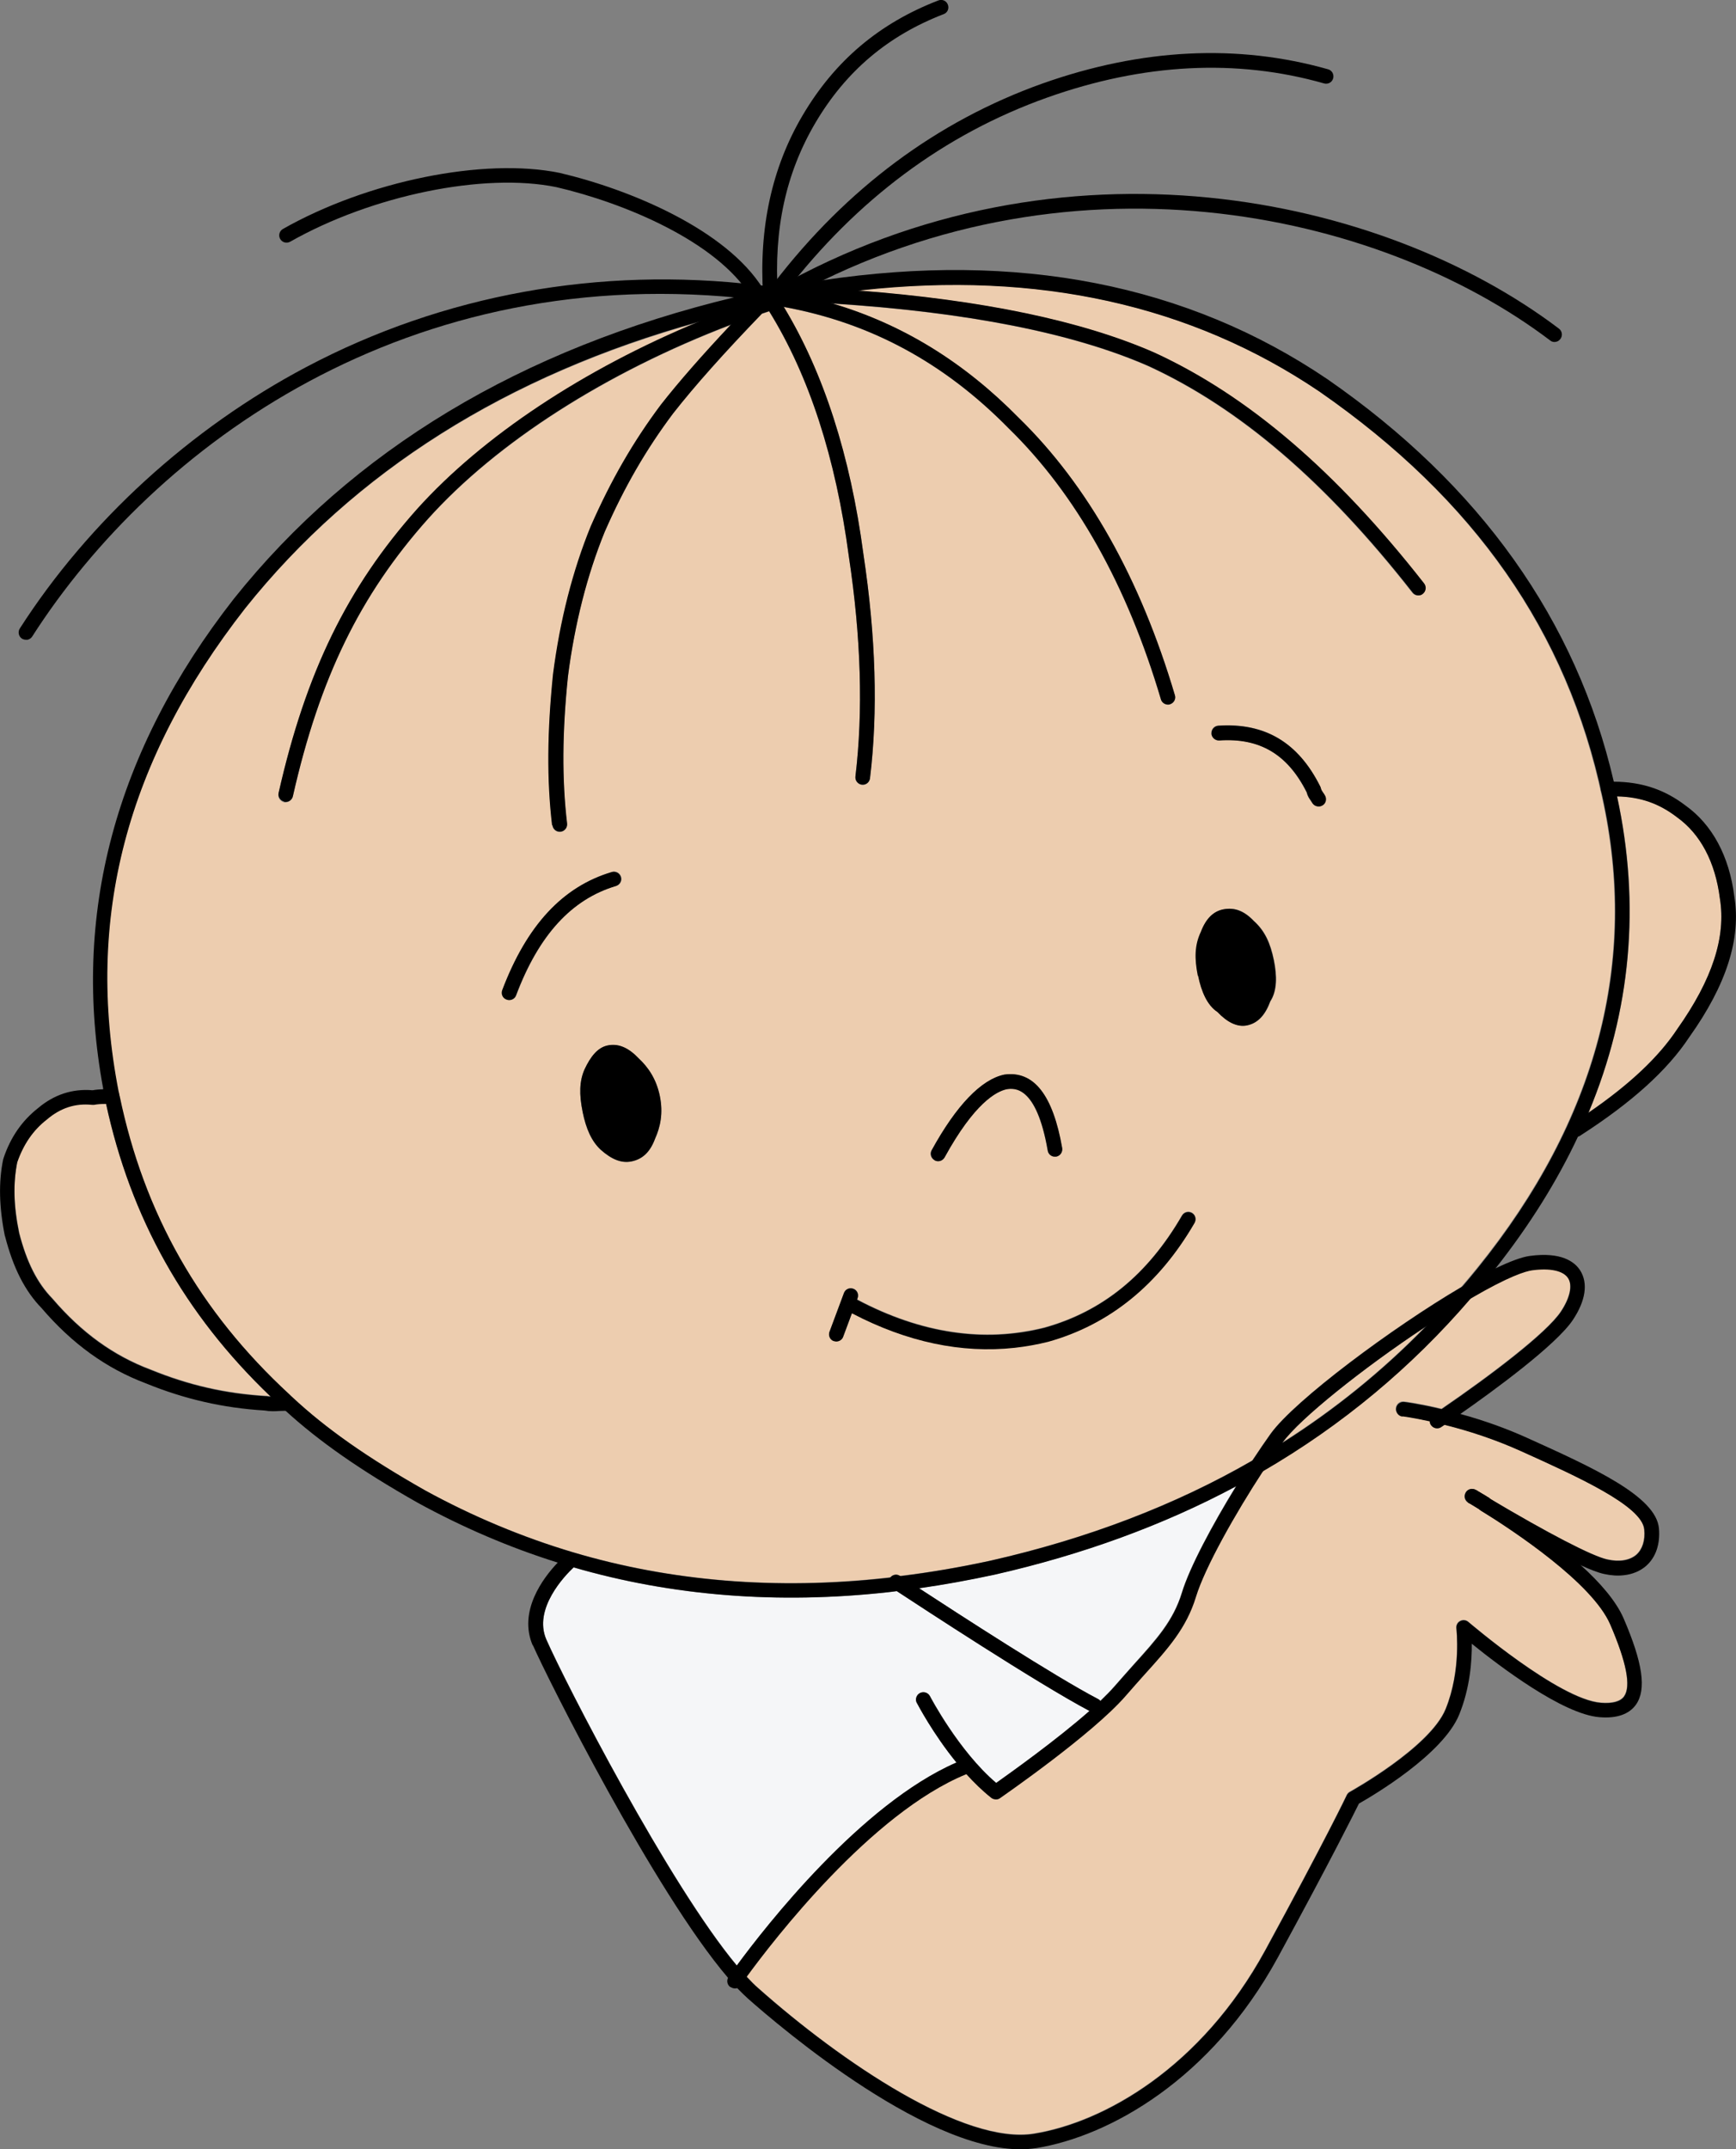 <svg width="118" height="146" viewBox="0 0 118 146" fill="none" xmlns="http://www.w3.org/2000/svg">
<rect x="0" y="0" width="118" height="146" fill="#808080" stroke="none"/>
<g id="Bez nazwy-1 1" clip-path="url(#clip0_373_314)">
<path id="Vector" d="M8.056 74.169L8.077 74.242C8.077 74.242 8.087 74.294 8.097 74.368C8.097 74.378 8.097 74.399 8.097 74.409C9.767 82.437 13.545 89.076 19.639 94.703C19.701 94.765 19.774 94.828 19.847 94.901C22.143 97.031 24.919 98.983 28.863 101.227C32.109 103.002 35.49 104.411 38.912 105.434C45.58 107.417 52.77 108.013 60.263 107.177L60.523 107.146C60.68 106.958 60.962 106.916 61.17 107.052H61.191C63.226 106.812 65.292 106.457 67.348 106.008C73.88 104.526 79.86 102.25 85.119 99.212C85.588 98.503 85.995 97.908 86.361 97.396C88.02 95.1 94.656 90.172 99.311 87.437C99.665 87.03 100.02 86.602 100.417 86.112C108.525 76.09 111.374 65.327 108.88 54.116C106.5 42.915 100.208 33.916 89.658 26.588C80.934 20.69 70.489 18.383 58.53 19.698C58.436 19.709 58.332 19.719 58.238 19.74C66.753 20.387 73.536 21.807 78.451 23.968C84.806 26.881 90.796 32.017 96.775 39.647C96.942 39.867 96.91 40.169 96.691 40.347C96.618 40.41 96.524 40.441 96.441 40.451C96.274 40.472 96.107 40.41 95.992 40.263C90.117 32.758 84.242 27.726 78.044 24.876C72.941 22.632 65.741 21.212 56.589 20.628C61.348 22.037 65.522 24.605 69.257 28.405C73.943 32.977 77.501 39.313 79.86 47.237C79.943 47.498 79.787 47.779 79.526 47.852C79.494 47.852 79.463 47.863 79.442 47.873C79.213 47.894 78.983 47.758 78.91 47.518C76.604 39.762 73.129 33.562 68.558 29.104C64.165 24.636 59.156 21.932 53.271 20.857C55.974 25.315 57.8 30.962 58.687 37.654C59.532 43.249 59.678 48.374 59.136 52.884C59.104 53.124 58.916 53.291 58.697 53.322C58.666 53.322 58.624 53.322 58.582 53.322C58.311 53.291 58.113 53.041 58.144 52.769C58.676 48.343 58.53 43.312 57.695 37.8C56.809 31.129 54.993 25.534 52.28 21.16C52.113 21.212 51.946 21.275 51.779 21.327C49.191 24.01 47.208 26.233 45.737 28.112C43.911 30.545 42.429 33.102 41.093 36.15C39.893 39.084 39.058 42.382 38.599 45.942C38.203 49.773 38.192 52.957 38.537 55.964C38.568 56.235 38.37 56.486 38.098 56.517C37.827 56.548 37.577 56.35 37.545 56.078C37.18 52.989 37.201 49.742 37.608 45.817C38.078 42.153 38.944 38.771 40.175 35.754C41.552 32.622 43.065 30.002 44.944 27.496C46.165 25.941 47.719 24.156 49.681 22.079C41.198 25.315 33.768 30.064 29.082 35.273C24.46 40.451 21.715 46.078 19.899 54.116C19.847 54.325 19.67 54.481 19.472 54.502C19.419 54.502 19.367 54.502 19.305 54.502C19.044 54.44 18.866 54.168 18.929 53.907C20.787 45.702 23.604 39.929 28.341 34.626C32.787 29.678 39.632 25.148 47.511 21.891C34.456 25.513 24.084 32.048 16.654 41.349C8.557 51.694 5.739 62.436 8.045 74.211L8.056 74.169ZM82.865 50.295C82.594 50.316 82.354 50.107 82.333 49.825C82.312 49.554 82.52 49.314 82.792 49.293C85.975 49.074 88.228 50.42 89.721 53.416C89.742 53.458 89.752 53.49 89.763 53.542C89.783 53.646 89.804 53.678 89.888 53.792C89.94 53.855 89.982 53.938 90.044 54.032C90.18 54.273 90.107 54.575 89.867 54.711C89.804 54.753 89.742 54.774 89.669 54.774C89.481 54.794 89.293 54.711 89.178 54.533C89.136 54.46 89.105 54.408 89.063 54.356C88.969 54.22 88.865 54.064 88.802 53.813C87.498 51.224 85.609 50.107 82.854 50.295H82.865ZM81.644 63.302C81.968 62.425 82.479 61.914 83.157 61.778C83.94 61.621 84.597 61.883 85.244 62.572C85.985 63.229 86.361 64.064 86.601 65.233C86.82 66.309 86.82 67.311 86.361 68.021C86.037 68.897 85.547 69.503 84.775 69.66C84.096 69.795 83.407 69.43 82.771 68.751C82.072 68.292 81.675 67.353 81.456 66.288C81.216 65.119 81.237 64.21 81.665 63.313L81.644 63.302ZM72.19 78C72.231 78.272 72.054 78.533 71.783 78.575H71.751C71.491 78.606 71.251 78.428 71.209 78.167C70.437 73.7 68.903 73.929 68.433 73.992C67.724 74.138 66.221 74.931 64.197 78.627C64.061 78.867 63.769 78.961 63.518 78.825C63.278 78.689 63.184 78.397 63.32 78.147C64.99 75.109 66.68 73.334 68.256 73.01C70.259 72.729 71.564 74.409 72.19 78ZM56.391 90.465L57.372 87.834C57.466 87.573 57.748 87.448 58.008 87.542C58.269 87.636 58.395 87.917 58.301 88.178L58.269 88.272C62.61 90.569 66.889 91.206 71 90.172C74.955 89.066 78.013 86.581 80.34 82.562C80.475 82.322 80.778 82.239 81.018 82.374C81.258 82.52 81.331 82.813 81.195 83.053C78.774 87.239 75.425 89.953 71.251 91.122C70.499 91.31 69.737 91.446 68.976 91.529C65.355 91.926 61.65 91.143 57.915 89.191L57.32 90.788C57.257 90.966 57.09 91.091 56.913 91.101C56.84 91.101 56.756 91.101 56.683 91.07C56.422 90.976 56.297 90.694 56.391 90.433V90.465ZM39.726 72.666C40.154 71.768 40.634 71.163 41.312 71.027C42.095 70.871 42.773 71.236 43.42 71.914C44.046 72.499 44.61 73.292 44.85 74.462C45.09 75.631 44.881 76.581 44.526 77.364C44.203 78.24 43.692 78.752 42.919 78.909C42.241 79.044 41.573 78.773 40.832 78.115C40.206 77.541 39.831 76.706 39.601 75.537C39.361 74.368 39.382 73.459 39.726 72.677V72.666ZM34.154 67.259C35.824 62.843 38.255 60.223 41.605 59.231C41.865 59.148 42.147 59.304 42.22 59.565C42.304 59.826 42.147 60.108 41.886 60.181C38.87 61.079 36.637 63.511 35.093 67.614C35.02 67.791 34.864 67.916 34.686 67.927C34.613 67.927 34.529 67.927 34.456 67.895C34.196 67.801 34.07 67.509 34.164 67.259H34.154Z" fill="#EDCDAF"/>
<path id="Vector_2" d="M1.304 83.721C1.816 85.715 2.536 87.134 3.569 88.199C5.541 90.506 7.722 92.082 10.258 93.032C12.845 94.087 15.329 94.65 18.063 94.817C18.084 94.817 18.105 94.817 18.126 94.817C18.209 94.828 18.282 94.838 18.366 94.849C12.543 89.274 8.88 82.75 7.2 74.942C6.887 74.942 6.616 74.963 6.407 75.004C6.355 75.004 6.313 75.015 6.261 75.004C5.124 74.889 4.132 75.213 3.193 76.006C2.264 76.737 1.607 77.687 1.179 78.919C0.887 80.349 0.929 81.884 1.304 83.7V83.721Z" fill="#EDCDAF"/>
<path id="Vector_3" d="M107.993 75.568C110.79 73.647 112.752 71.789 114.014 69.889C116.393 66.528 117.333 63.636 116.905 61.026C116.592 58.552 115.579 56.653 113.983 55.504C112.772 54.575 111.499 54.126 109.924 54.095C111.52 61.475 110.873 68.657 107.993 75.558V75.568Z" fill="#EDCDAF"/>
<path id="Vector_4" d="M50.766 134.287C51.038 134.58 51.288 134.83 51.518 135.028C57.215 140.091 65.542 145.718 70.301 144.925C75.028 144.152 81.633 140.467 85.995 132.471C90.148 124.861 91.526 121.959 91.536 121.928C91.578 121.834 91.661 121.75 91.745 121.708C91.797 121.677 97.192 118.691 98.256 116.082C99.331 113.441 98.987 110.633 98.987 110.601C98.956 110.392 99.06 110.194 99.248 110.1C99.425 110.006 99.644 110.027 99.801 110.163C99.863 110.215 105.947 115.434 108.806 115.654C109.599 115.716 110.132 115.57 110.382 115.226C110.872 114.537 110.549 112.898 109.443 110.33C108.222 107.511 102.91 104.004 100.667 102.605C100.667 102.605 100.656 102.594 100.646 102.584C100.604 102.553 100.563 102.532 100.51 102.511C100.249 102.354 100.051 102.24 99.926 102.156C99.905 102.146 99.884 102.135 99.863 102.125C99.863 102.125 99.853 102.125 99.843 102.114C99.822 102.114 99.79 102.093 99.769 102.073C99.582 101.958 99.488 101.707 99.571 101.488C99.665 101.227 99.936 101.091 100.197 101.185C100.239 101.185 100.27 101.217 100.312 101.237C100.312 101.237 100.333 101.248 100.343 101.258C100.343 101.258 100.343 101.258 100.354 101.258C100.375 101.269 100.406 101.29 100.437 101.31C100.437 101.31 100.458 101.321 100.469 101.331C100.542 101.373 100.636 101.425 100.75 101.498C100.823 101.54 100.917 101.592 101.011 101.655L101.126 101.728C101.126 101.728 101.157 101.738 101.168 101.749C101.168 101.749 101.189 101.759 101.199 101.77C101.199 101.77 101.22 101.78 101.23 101.78C105.206 104.15 108.191 105.695 109.234 105.925C110.069 106.112 110.768 105.987 111.217 105.601C111.624 105.236 111.822 104.63 111.749 103.889C111.603 102.281 107.231 100.298 103.37 98.565C101.773 97.845 100.03 97.239 98.183 96.78C98.027 96.884 97.954 96.936 97.954 96.936C97.724 97.083 97.422 97.02 97.265 96.79C97.213 96.717 97.192 96.623 97.182 96.54C96.044 96.289 95.324 96.195 95.314 96.195C95.042 96.164 94.844 95.913 94.875 95.642C94.907 95.371 95.147 95.172 95.428 95.204C95.47 95.204 96.462 95.329 97.985 95.694C101.314 93.419 105.144 90.516 106.093 89.076C106.709 88.147 106.886 87.301 106.584 86.811C106.26 86.299 105.373 86.101 104.131 86.268C103.693 86.32 102.577 86.654 99.968 88.178C95.95 92.865 91.192 96.822 85.828 99.933C83.992 102.751 81.894 106.446 81.278 108.461C80.621 110.58 79.369 111.969 77.783 113.733C77.386 114.182 76.958 114.652 76.51 115.173C74.235 117.794 68.214 121.948 67.963 122.126C67.901 122.178 67.817 122.199 67.734 122.209C67.609 122.22 67.473 122.189 67.368 122.105C66.763 121.635 66.2 121.082 65.678 120.497C59.187 123.149 52.54 131.803 50.756 134.256L50.766 134.287Z" fill="#EDCDAF"/>
<path id="Vector_5" d="M95.325 96.216C95.325 96.216 96.055 96.31 97.192 96.561C97.433 96.613 97.704 96.676 97.986 96.749C98.059 96.769 98.132 96.78 98.205 96.801C100.052 97.26 101.794 97.866 103.391 98.586C107.252 100.329 111.624 102.302 111.77 103.91C111.843 104.651 111.645 105.256 111.238 105.622C110.789 106.008 110.09 106.133 109.255 105.945C108.212 105.716 105.228 104.16 101.252 101.801C101.252 101.801 101.231 101.791 101.22 101.791C101.22 101.791 101.2 101.78 101.189 101.77C101.189 101.77 101.147 101.749 101.127 101.739C101.127 101.739 101.127 101.739 101.106 101.739C100.897 101.665 100.636 101.739 100.511 101.958C100.396 102.156 100.427 102.407 100.584 102.563L100.647 102.615C100.647 102.615 100.647 102.615 100.667 102.626C102.504 103.722 105.415 105.403 107.419 106.321C108.076 106.624 108.64 106.843 109.036 106.927C109.516 107.031 109.965 107.062 110.382 107.01C110.967 106.948 111.489 106.728 111.896 106.373C112.553 105.789 112.856 104.891 112.762 103.826C112.563 101.645 108.306 99.713 103.798 97.678C102.389 97.041 100.876 96.498 99.279 96.06C98.935 95.966 98.58 95.872 98.226 95.788C98.153 95.767 98.079 95.746 98.007 95.736C96.483 95.371 95.492 95.245 95.45 95.245C95.168 95.214 94.928 95.412 94.897 95.684C94.865 95.955 95.064 96.206 95.335 96.237L95.325 96.216Z" fill="black"/>
<path id="Vector_6" d="M62.475 107.898C65.168 109.662 71.689 113.879 74.643 115.424C74.705 115.455 74.747 115.497 74.789 115.539C75.154 115.184 75.488 114.85 75.759 114.537C76.218 114.015 76.646 113.535 77.043 113.086C78.608 111.342 79.745 110.09 80.33 108.19C80.862 106.446 82.427 103.534 84.013 100.956C79.078 103.597 73.557 105.611 67.568 106.968C65.867 107.334 64.155 107.647 62.465 107.887L62.475 107.898Z" fill="#F5F6F8"/>
<path id="Vector_7" d="M37.138 111.363C38.401 114.245 45.455 127.972 50.098 133.526C52.071 130.853 58.54 122.565 65.021 119.736C63.434 117.783 62.391 115.8 62.328 115.685C62.203 115.445 62.297 115.142 62.537 115.007C62.788 114.881 63.08 114.975 63.215 115.215C63.236 115.257 65.167 118.942 67.713 121.114C68.683 120.425 71.803 118.211 74.047 116.228C70.499 114.349 62.443 109.067 60.961 108.096C60.773 108.117 60.575 108.148 60.387 108.169C52.874 108.994 45.674 108.43 38.964 106.478C38.422 106.99 36.209 109.255 37.138 111.363Z" fill="#F5F6F8"/>
<path id="Vector_8" d="M61.212 107.063L61.369 107.167C61.536 107.282 61.932 107.532 62.486 107.898C64.176 107.658 65.887 107.344 67.588 106.979C73.578 105.622 79.098 103.607 84.034 100.966C84.618 100.663 85.182 100.35 85.745 100.027C85.777 100.006 85.818 99.985 85.85 99.964C85.871 99.933 85.891 99.901 85.912 99.87C86.403 99.129 86.82 98.513 87.196 97.991C86.549 98.388 85.902 98.784 85.234 99.171C85.203 99.192 85.161 99.212 85.13 99.223C79.87 102.261 73.891 104.536 67.359 106.019C65.303 106.467 63.237 106.822 61.202 107.073L61.212 107.063ZM52.405 20.669C52.593 20.628 52.781 20.596 52.969 20.554H53C53 20.554 53.042 20.544 53.073 20.544C53.073 20.544 53.084 20.544 53.094 20.544C53.292 20.513 53.49 20.471 53.689 20.44C53.626 20.408 53.563 20.366 53.511 20.314C53.428 20.22 53.386 20.095 53.386 19.959C53.386 19.928 53.386 19.897 53.397 19.866C53.397 19.866 53.397 19.866 53.376 19.866C53.292 19.98 53.167 20.043 53.042 20.053C52.99 20.053 52.937 20.053 52.885 20.053C52.885 20.106 52.885 20.158 52.875 20.2C52.875 20.22 52.875 20.241 52.864 20.252C52.854 20.294 52.833 20.335 52.802 20.366C52.791 20.387 52.781 20.398 52.76 20.419C52.739 20.44 52.708 20.471 52.677 20.492C52.677 20.492 52.656 20.513 52.645 20.513C52.614 20.534 52.583 20.554 52.541 20.565C52.52 20.565 52.499 20.575 52.478 20.586C52.468 20.628 52.437 20.659 52.405 20.701V20.669ZM84.024 100.966C84.608 100.663 85.171 100.35 85.735 100.027C85.766 100.006 85.808 99.985 85.839 99.964C85.86 99.933 85.881 99.901 85.902 99.87C86.392 99.129 86.81 98.513 87.185 97.991C86.538 98.388 85.891 98.784 85.224 99.171C85.192 99.192 85.151 99.212 85.119 99.223C85.098 99.254 85.078 99.296 85.057 99.327C84.712 99.849 84.368 100.402 84.013 100.977L84.024 100.966ZM84.024 100.966C84.608 100.663 85.171 100.35 85.735 100.027C85.766 100.006 85.808 99.985 85.839 99.964C85.86 99.933 85.881 99.901 85.902 99.87C86.392 99.129 86.81 98.513 87.185 97.991C86.538 98.388 85.891 98.784 85.224 99.171C85.192 99.192 85.151 99.212 85.119 99.223C85.098 99.254 85.078 99.296 85.057 99.327C84.712 99.849 84.368 100.402 84.013 100.977L84.024 100.966ZM84.024 100.966C84.608 100.663 85.171 100.35 85.735 100.027C85.766 100.006 85.808 99.985 85.839 99.964C85.86 99.933 85.881 99.901 85.902 99.87C86.392 99.129 86.81 98.513 87.185 97.991C86.538 98.388 85.891 98.784 85.224 99.171C85.192 99.192 85.151 99.212 85.119 99.223C85.098 99.254 85.078 99.296 85.057 99.327C84.712 99.849 84.368 100.402 84.013 100.977L84.024 100.966ZM7.002 73.96C7.023 74.096 7.054 74.232 7.075 74.368L7.096 74.462C7.117 74.524 7.117 74.555 7.127 74.587C7.159 74.702 7.18 74.827 7.2 74.942C8.88 82.75 12.543 89.274 18.366 94.849C18.564 95.037 18.762 95.225 18.961 95.413C19.023 95.475 19.107 95.548 19.18 95.621C19.253 95.684 19.326 95.747 19.389 95.82C21.695 97.928 24.481 99.87 28.384 102.083C31.452 103.764 34.645 105.131 37.88 106.144C38.13 106.227 38.38 106.3 38.641 106.374C38.746 106.405 38.861 106.436 38.965 106.467C45.675 108.42 52.875 108.994 60.388 108.159C60.576 108.138 60.774 108.117 60.962 108.086L61.15 108.065C61.588 108.012 62.037 107.95 62.475 107.887C64.166 107.647 65.877 107.334 67.578 106.969C73.568 105.611 79.088 103.597 84.024 100.956C84.608 100.653 85.171 100.34 85.735 100.016C85.766 99.995 85.808 99.974 85.839 99.954C91.203 96.843 95.961 92.886 99.979 88.199C100 88.178 100.01 88.157 100.031 88.137C100.407 87.709 100.782 87.249 101.2 86.738C101.356 86.55 101.502 86.352 101.659 86.164C103.965 83.241 105.833 80.255 107.263 77.207C107.513 76.664 107.763 76.121 107.983 75.568C110.863 68.668 111.51 61.486 109.913 54.105C109.903 54.032 109.892 53.97 109.871 53.897C109.819 53.625 109.757 53.364 109.694 53.103C107.158 42.153 100.615 32.956 90.233 25.764C80.695 19.302 69.154 17.057 55.891 19.041C55.17 19.145 54.45 19.26 53.72 19.406C53.428 19.458 53.146 19.511 52.854 19.563C52.833 19.563 52.823 19.563 52.802 19.563C52.77 19.563 52.75 19.573 52.718 19.584C52.645 19.594 52.572 19.605 52.499 19.636C52.468 19.636 52.437 19.636 52.395 19.657C52.238 19.688 52.071 19.719 51.915 19.751C51.904 19.751 51.883 19.751 51.873 19.751C51.852 19.751 51.842 19.751 51.821 19.761C51.602 19.803 51.414 19.845 51.226 19.886C51.163 19.897 51.111 19.918 51.049 19.928C51.007 19.928 50.955 19.949 50.913 19.959C50.59 20.032 50.266 20.106 49.943 20.189C35.407 23.686 23.959 30.576 15.893 40.681C7.816 51.005 4.832 62.196 7.013 73.95L7.002 73.96ZM8.108 74.409C8.108 74.409 8.108 74.378 8.108 74.368C8.098 74.305 8.098 74.274 8.087 74.242L8.067 74.169C5.771 62.404 8.588 51.652 16.675 41.307C24.105 32.006 34.467 25.471 47.532 21.849C48.565 21.567 49.609 21.296 50.663 21.055C50.923 20.993 51.184 20.93 51.456 20.868C51.581 20.836 51.706 20.815 51.831 20.794C51.883 20.784 51.946 20.774 51.998 20.753C51.998 20.753 52.04 20.753 52.05 20.753H52.071C52.186 20.721 52.301 20.701 52.416 20.68C52.603 20.638 52.791 20.607 52.979 20.565H53.011C53.011 20.565 53.052 20.554 53.084 20.554C53.084 20.554 53.094 20.554 53.104 20.554C53.303 20.523 53.501 20.481 53.699 20.45C54.148 20.356 54.597 20.283 55.035 20.22C56.131 20.032 57.205 19.876 58.28 19.761C58.374 19.751 58.478 19.73 58.572 19.719C70.531 18.404 80.977 20.711 89.7 26.609C100.25 33.927 106.542 42.925 108.922 54.126C111.405 65.348 108.556 76.111 100.459 86.132C100.062 86.623 99.697 87.061 99.353 87.458C99.332 87.469 99.321 87.489 99.311 87.51C98.518 88.439 97.694 89.337 96.838 90.204C93.947 93.158 90.723 95.767 87.217 97.991C86.57 98.398 85.923 98.795 85.255 99.181C85.224 99.202 85.182 99.223 85.151 99.233C79.891 102.271 73.912 104.547 67.38 106.029C65.324 106.478 63.258 106.833 61.223 107.083C61.16 107.094 61.098 107.104 61.035 107.104C60.879 107.125 60.712 107.146 60.555 107.167L60.294 107.198C52.791 108.023 45.612 107.438 38.944 105.455C35.511 104.432 32.13 103.023 28.895 101.248C24.951 99.014 22.164 97.052 19.879 94.922C19.806 94.849 19.733 94.797 19.67 94.724C13.566 89.097 9.799 82.458 8.129 74.43L8.108 74.409ZM84.024 100.966C84.608 100.663 85.171 100.35 85.735 100.027C85.766 100.006 85.808 99.985 85.839 99.964C85.86 99.933 85.881 99.901 85.902 99.87C86.392 99.129 86.81 98.513 87.185 97.991C86.538 98.388 85.891 98.784 85.224 99.171C85.192 99.192 85.151 99.212 85.119 99.223C85.098 99.254 85.078 99.296 85.057 99.327C84.712 99.849 84.368 100.402 84.013 100.977L84.024 100.966ZM84.024 100.966C84.608 100.663 85.171 100.35 85.735 100.027C85.766 100.006 85.808 99.985 85.839 99.964C85.86 99.933 85.881 99.901 85.902 99.87C86.392 99.129 86.81 98.513 87.185 97.991C86.538 98.388 85.891 98.784 85.224 99.171C85.192 99.192 85.151 99.212 85.119 99.223C85.098 99.254 85.078 99.296 85.057 99.327C84.712 99.849 84.368 100.402 84.013 100.977L84.024 100.966ZM84.024 100.966C84.608 100.663 85.171 100.35 85.735 100.027C85.766 100.006 85.808 99.985 85.839 99.964C85.86 99.933 85.881 99.901 85.902 99.87C86.392 99.129 86.81 98.513 87.185 97.991C86.538 98.388 85.891 98.784 85.224 99.171C85.192 99.192 85.151 99.212 85.119 99.223C85.098 99.254 85.078 99.296 85.057 99.327C84.712 99.849 84.368 100.402 84.013 100.977L84.024 100.966Z" fill="black"/>
<path id="Vector_9" d="M87.195 97.97C90.701 95.747 93.926 93.137 96.817 90.183C92.611 92.98 88.354 96.383 87.195 97.97Z" fill="#EDCDAF"/>
<path id="Vector_10" d="M0.334 83.951C0.897 86.143 1.69 87.698 2.838 88.878C4.904 91.289 7.221 92.959 9.902 93.972C12.532 95.047 15.183 95.653 17.979 95.82C18.386 95.893 18.71 95.872 19.023 95.851C19.148 95.851 19.263 95.841 19.398 95.841C19.419 95.841 19.43 95.841 19.461 95.841C19.482 95.841 19.492 95.841 19.513 95.841C19.764 95.809 19.951 95.6 19.951 95.35C19.951 95.068 19.732 94.849 19.451 94.859C19.273 94.859 19.117 94.859 18.96 94.88C18.752 94.88 18.553 94.901 18.355 94.88C18.271 94.88 18.198 94.859 18.115 94.849C18.094 94.849 18.073 94.849 18.052 94.849C15.318 94.682 12.835 94.118 10.247 93.064C7.711 92.114 5.53 90.538 3.558 88.231C2.514 87.166 1.805 85.746 1.294 83.752C0.918 81.936 0.887 80.401 1.168 78.971C1.596 77.739 2.254 76.779 3.182 76.059C4.111 75.265 5.113 74.942 6.25 75.056C6.302 75.056 6.355 75.056 6.396 75.056C6.605 75.015 6.876 74.994 7.189 74.994C7.315 74.994 7.44 74.994 7.575 74.994C7.847 75.004 8.076 74.796 8.097 74.514C8.097 74.482 8.097 74.462 8.097 74.441C8.097 74.43 8.097 74.409 8.097 74.399C8.055 74.18 7.868 74.013 7.638 74.002C7.45 74.002 7.242 74.002 7.012 74.002C6.772 74.002 6.532 74.023 6.292 74.065C4.925 73.95 3.673 74.357 2.577 75.286C1.502 76.132 0.72 77.249 0.24 78.679C0.24 78.7 0.24 78.721 0.219 78.742C-0.105 80.297 -0.063 82.009 0.334 83.982V83.951Z" fill="black"/>
<path id="Vector_11" d="M106.73 76.998C106.834 77.165 107.022 77.249 107.21 77.228C107.231 77.228 107.252 77.228 107.272 77.207C107.325 77.207 107.377 77.176 107.419 77.144C110.925 74.889 113.346 72.697 114.827 70.453C117.363 66.893 118.355 63.751 117.885 60.891C117.541 58.156 116.382 56.016 114.567 54.721C113.147 53.636 111.593 53.114 109.704 53.103C109.568 53.103 109.433 53.103 109.297 53.103C109.015 53.103 108.806 53.343 108.817 53.625C108.827 53.897 109.057 54.116 109.339 54.105C109.537 54.105 109.735 54.105 109.923 54.105C111.499 54.137 112.772 54.586 113.982 55.515C115.579 56.653 116.591 58.563 116.904 61.037C117.332 63.647 116.393 66.538 114.014 69.9C112.761 71.799 110.789 73.658 107.992 75.579C107.638 75.829 107.262 76.069 106.886 76.32C106.657 76.466 106.584 76.779 106.73 77.009V76.998Z" fill="black"/>
<path id="Vector_12" d="M39.601 75.526C39.841 76.695 40.217 77.531 40.833 78.105C41.574 78.762 42.242 79.034 42.92 78.898C43.702 78.742 44.203 78.23 44.527 77.353C44.882 76.57 45.09 75.62 44.85 74.451C44.61 73.282 44.047 72.489 43.421 71.904C42.774 71.225 42.095 70.86 41.313 71.017C40.634 71.152 40.144 71.758 39.727 72.656C39.382 73.439 39.361 74.347 39.601 75.516V75.526Z" fill="black"/>
<path id="Vector_13" d="M81.436 66.288C81.655 67.363 82.051 68.292 82.751 68.751C83.397 69.43 84.076 69.795 84.754 69.659C85.537 69.503 86.017 68.897 86.34 68.02C86.799 67.321 86.799 66.308 86.58 65.233C86.34 64.064 85.965 63.239 85.224 62.571C84.577 61.893 83.919 61.621 83.136 61.778C82.458 61.914 81.957 62.425 81.624 63.302C81.196 64.2 81.185 65.108 81.415 66.277L81.436 66.288Z" fill="black"/>
<path id="Vector_14" d="M57.737 89.128C57.8 89.16 57.852 89.191 57.915 89.222C61.65 91.174 65.365 91.957 68.976 91.561C69.737 91.477 70.489 91.341 71.251 91.153C75.425 89.984 78.764 87.27 81.195 83.084C81.331 82.844 81.258 82.541 81.018 82.406C80.778 82.27 80.475 82.353 80.34 82.594C78.013 86.602 74.955 89.097 71 90.204C66.899 91.237 62.61 90.6 58.269 88.304C58.248 88.293 58.228 88.283 58.207 88.272C57.967 88.147 57.664 88.241 57.539 88.481C57.414 88.721 57.508 89.024 57.748 89.16L57.737 89.128Z" fill="black"/>
<path id="Vector_15" d="M56.673 91.101C56.746 91.133 56.829 91.143 56.902 91.133C57.08 91.112 57.247 90.997 57.309 90.82L57.904 89.222L58.259 88.283L58.29 88.189C58.384 87.928 58.259 87.646 57.998 87.552C57.737 87.458 57.456 87.583 57.362 87.844L56.381 90.475C56.287 90.736 56.412 91.018 56.673 91.112V91.101Z" fill="black"/>
<path id="Vector_16" d="M63.529 78.825C63.769 78.961 64.072 78.867 64.208 78.627C66.232 74.942 67.724 74.138 68.444 73.992C68.914 73.929 70.448 73.7 71.22 78.167C71.262 78.428 71.502 78.606 71.763 78.575H71.794C72.065 78.522 72.243 78.272 72.201 77.99C71.575 74.399 70.281 72.718 68.267 73C66.702 73.324 65.001 75.098 63.331 78.136C63.195 78.376 63.289 78.679 63.529 78.815V78.825Z" fill="black"/>
<path id="Vector_17" d="M34.436 67.906C34.509 67.937 34.593 67.948 34.666 67.937C34.843 67.916 35.01 67.801 35.073 67.624C36.617 63.521 38.85 61.089 41.866 60.191C42.127 60.108 42.283 59.837 42.2 59.575C42.116 59.315 41.845 59.168 41.584 59.241C38.245 60.233 35.803 62.864 34.134 67.269C34.04 67.53 34.165 67.812 34.426 67.906H34.436Z" fill="black"/>
<path id="Vector_18" d="M82.344 49.836C82.365 50.107 82.605 50.316 82.876 50.306C85.62 50.118 87.52 51.235 88.824 53.824C88.887 54.084 88.991 54.231 89.085 54.366C89.116 54.419 89.158 54.471 89.2 54.544C89.304 54.721 89.492 54.805 89.69 54.784C89.753 54.784 89.826 54.753 89.888 54.721C90.128 54.586 90.201 54.283 90.066 54.043C90.013 53.949 89.961 53.876 89.909 53.803C89.836 53.688 89.815 53.657 89.784 53.552C89.784 53.51 89.763 53.469 89.742 53.427C88.25 50.441 85.986 49.095 82.813 49.303C82.542 49.324 82.333 49.564 82.354 49.836H82.344Z" fill="black"/>
<path id="Vector_19" d="M52.092 20.847C52.227 20.836 52.363 20.763 52.447 20.638C52.53 20.523 52.551 20.387 52.53 20.262C52.603 20.095 52.593 19.897 52.478 19.74C52.259 19.458 51.967 19.416 51.8 19.396C51.758 19.396 51.716 19.396 51.674 19.375C51.466 19.323 51.246 19.406 51.132 19.584C51.017 19.761 51.027 20.001 51.163 20.168C51.288 20.335 51.424 20.502 51.633 20.659C51.674 20.701 51.726 20.732 51.779 20.774C51.883 20.847 51.998 20.867 52.112 20.857L52.092 20.847Z" fill="black"/>
<path id="Vector_20" d="M53.386 19.949C53.386 20.085 53.428 20.21 53.511 20.304C53.563 20.356 53.626 20.398 53.688 20.429C53.74 20.45 53.793 20.471 53.866 20.471C54.805 20.513 55.713 20.565 56.621 20.617C65.772 21.202 72.972 22.632 78.075 24.866C84.274 27.715 90.149 32.747 96.023 40.253C96.138 40.399 96.305 40.462 96.472 40.441C96.566 40.441 96.65 40.399 96.723 40.336C96.931 40.169 96.973 39.856 96.806 39.637C90.827 32.006 84.837 26.88 78.482 23.957C73.567 21.797 66.784 20.377 58.269 19.73C57.195 19.646 56.088 19.573 54.961 19.51C54.617 19.49 54.262 19.479 53.907 19.458C53.803 19.458 53.699 19.49 53.615 19.542C53.521 19.604 53.448 19.688 53.417 19.792C53.417 19.803 53.407 19.824 53.396 19.845C53.396 19.876 53.386 19.907 53.386 19.938V19.949Z" fill="black"/>
<path id="Vector_21" d="M19.316 54.471C19.368 54.481 19.43 54.481 19.483 54.471C19.681 54.45 19.869 54.293 19.91 54.084C21.726 46.057 24.471 40.42 29.093 35.242C33.779 30.023 41.208 25.283 49.692 22.047C50.349 21.797 51.007 21.556 51.685 21.327C51.727 21.316 51.758 21.306 51.8 21.296C51.967 21.243 52.134 21.191 52.301 21.128C52.416 21.087 52.531 21.045 52.645 21.014C52.77 20.972 52.875 20.888 52.927 20.773C52.958 20.711 52.979 20.659 52.979 20.586C52.979 20.575 52.979 20.554 52.979 20.544C52.979 20.492 52.979 20.429 52.958 20.377C52.937 20.314 52.906 20.262 52.864 20.22C52.791 20.137 52.687 20.074 52.583 20.053C52.541 20.053 52.489 20.043 52.437 20.053C52.405 20.053 52.364 20.064 52.322 20.074C52.259 20.095 52.197 20.116 52.134 20.137C52.134 20.137 52.103 20.147 52.082 20.158C52.03 20.168 51.967 20.189 51.915 20.21C51.842 20.231 51.769 20.262 51.696 20.283C51.623 20.314 51.55 20.335 51.477 20.356C51.477 20.356 51.404 20.377 51.372 20.387C51.372 20.387 51.362 20.387 51.351 20.387C51.32 20.398 51.289 20.408 51.257 20.419C49.995 20.857 48.742 21.337 47.522 21.838C39.654 25.095 32.808 29.626 28.352 34.574C23.615 39.887 20.797 45.65 18.94 53.855C18.877 54.116 19.044 54.387 19.316 54.45V54.471Z" fill="black"/>
<path id="Vector_22" d="M52.04 20.732C52.04 20.732 52.04 20.732 52.04 20.742C52.061 20.774 52.082 20.805 52.103 20.836C52.124 20.868 52.145 20.899 52.155 20.93C52.197 21.003 52.239 21.066 52.28 21.139C54.993 25.513 56.809 31.108 57.696 37.779C58.531 43.301 58.677 48.333 58.145 52.748C58.114 53.02 58.312 53.27 58.583 53.302C58.625 53.302 58.656 53.302 58.698 53.302C58.927 53.281 59.105 53.103 59.136 52.863C59.689 48.354 59.533 43.228 58.687 37.633C57.8 30.941 55.974 25.294 53.272 20.836C53.209 20.732 53.146 20.628 53.073 20.523C53.011 20.408 52.938 20.294 52.865 20.179C52.865 20.179 52.865 20.168 52.854 20.158C52.781 20.053 52.666 19.98 52.552 19.959C52.489 19.949 52.416 19.949 52.343 19.959C52.28 19.97 52.228 19.991 52.176 20.033C52.155 20.043 52.134 20.064 52.124 20.074C52.103 20.095 52.082 20.116 52.061 20.147C52.009 20.2 51.978 20.273 51.967 20.346C51.936 20.471 51.957 20.607 52.03 20.721L52.04 20.732Z" fill="black"/>
<path id="Vector_23" d="M37.556 56.057C37.588 56.329 37.828 56.527 38.109 56.496C38.381 56.465 38.579 56.214 38.548 55.943C38.193 52.936 38.214 49.742 38.61 45.921C39.069 42.361 39.915 39.052 41.104 36.129C42.44 33.081 43.922 30.524 45.748 28.091C47.219 26.212 49.202 23.989 51.79 21.306C51.811 21.275 51.842 21.254 51.873 21.223C51.967 21.128 52.061 21.024 52.155 20.941C52.218 20.868 52.291 20.794 52.353 20.721C52.353 20.721 52.364 20.711 52.374 20.701C52.374 20.701 52.374 20.701 52.385 20.69C52.385 20.69 52.447 20.617 52.458 20.575C52.468 20.554 52.478 20.534 52.489 20.513C52.499 20.481 52.51 20.46 52.51 20.429C52.51 20.377 52.51 20.325 52.51 20.273C52.499 20.2 52.468 20.137 52.416 20.074C52.405 20.053 52.385 20.032 52.364 20.012C52.364 20.012 52.364 20.012 52.353 20.001C52.322 19.97 52.27 19.939 52.228 19.928C52.134 19.876 52.019 19.865 51.915 19.886C51.894 19.886 51.884 19.886 51.863 19.897C51.79 19.918 51.717 19.959 51.654 20.022C51.539 20.137 51.425 20.252 51.31 20.366C51.31 20.366 51.299 20.377 51.289 20.377C51.268 20.398 51.247 20.419 51.226 20.44C51.195 20.46 51.174 20.492 51.143 20.523C50.965 20.711 50.798 20.888 50.621 21.066C50.287 21.41 49.974 21.744 49.661 22.068C47.71 24.145 46.144 25.93 44.923 27.486C43.045 29.991 41.532 32.611 40.155 35.743C38.923 38.76 38.057 42.153 37.588 45.806C37.191 49.721 37.16 52.978 37.525 56.068L37.556 56.057Z" fill="black"/>
<path id="Vector_24" d="M51.487 20.356C51.56 20.356 51.633 20.325 51.696 20.283C51.925 20.137 51.998 19.834 51.852 19.594C49.348 15.596 42.847 12.871 38.036 11.744C32.881 10.69 24.982 12.297 19.232 15.554C18.992 15.69 18.909 15.993 19.044 16.233C19.18 16.473 19.483 16.556 19.723 16.421C25.285 13.268 32.902 11.702 37.828 12.715C42.44 13.79 48.67 16.379 51.018 20.116C51.122 20.283 51.31 20.366 51.498 20.346L51.487 20.356Z" fill="black"/>
<path id="Vector_25" d="M52.436 20.565C52.697 20.534 52.895 20.304 52.874 20.043C52.582 15.575 53.417 11.754 55.421 8.351C57.497 4.833 60.356 2.422 64.144 0.96C64.405 0.867 64.531 0.574 64.426 0.313C64.332 0.052 64.04 -0.073 63.779 0.031C59.772 1.576 56.746 4.123 54.554 7.84C52.468 11.368 51.57 15.492 51.873 20.095C51.894 20.367 52.123 20.575 52.405 20.555C52.405 20.555 52.415 20.555 52.426 20.555L52.436 20.565Z" fill="black"/>
<path id="Vector_26" d="M53.041 20.043C53.167 20.032 53.292 19.959 53.386 19.855C58.217 13.571 64.197 9.113 71.178 6.629C77.731 4.301 84.065 3.977 90.003 5.668C90.263 5.741 90.545 5.595 90.618 5.324C90.691 5.063 90.545 4.781 90.274 4.708C84.128 2.965 77.585 3.288 70.844 5.679C63.685 8.236 57.55 12.798 52.603 19.239C52.436 19.458 52.478 19.771 52.697 19.939C52.801 20.022 52.927 20.053 53.052 20.043H53.041Z" fill="black"/>
<path id="Vector_27" d="M105.718 23.227C105.854 23.216 105.979 23.143 106.062 23.028C106.229 22.809 106.188 22.496 105.969 22.329C93.989 13.258 72.201 8.55 52.666 19.625L52.531 19.709C52.478 19.74 52.426 19.771 52.374 19.803C52.134 19.939 52.061 20.252 52.197 20.481C52.332 20.711 52.645 20.794 52.875 20.659L53.011 20.586C53.011 20.586 53.115 20.534 53.167 20.502C72.305 9.646 93.645 14.249 105.374 23.133C105.478 23.216 105.603 23.248 105.729 23.227H105.718Z" fill="black"/>
<path id="Vector_28" d="M52.124 20.283C52.124 20.283 52.134 20.346 52.145 20.377C52.155 20.429 52.186 20.471 52.207 20.512C52.207 20.512 52.228 20.533 52.228 20.544C52.228 20.544 52.322 20.638 52.385 20.68C52.385 20.68 52.437 20.7 52.478 20.711H52.52C52.52 20.711 52.531 20.721 52.541 20.721C52.666 20.742 52.781 20.763 52.896 20.784C53.021 20.805 53.146 20.826 53.272 20.847C59.157 21.922 64.166 24.625 68.559 29.093C73.13 33.551 76.615 39.752 78.911 47.508C78.973 47.737 79.203 47.884 79.443 47.863C79.474 47.863 79.505 47.852 79.526 47.842C79.787 47.758 79.944 47.487 79.86 47.226C77.512 39.303 73.944 32.966 69.258 28.394C65.522 24.594 61.348 22.026 56.59 20.617C56.068 20.46 55.536 20.325 55.004 20.199C54.691 20.126 54.378 20.053 54.054 19.991C53.835 19.949 53.605 19.907 53.376 19.865C53.376 19.865 53.376 19.865 53.355 19.865C53.188 19.834 53.021 19.803 52.854 19.782C52.802 19.771 52.739 19.761 52.677 19.75C52.625 19.75 52.562 19.75 52.51 19.75C52.489 19.75 52.468 19.75 52.447 19.761C52.406 19.761 52.364 19.792 52.332 19.813C52.312 19.824 52.291 19.844 52.27 19.855C52.249 19.865 52.239 19.886 52.228 19.897C52.228 19.897 52.228 19.907 52.207 19.918C52.176 19.949 52.155 19.991 52.134 20.032C52.134 20.053 52.113 20.074 52.113 20.084C52.113 20.084 52.113 20.095 52.113 20.105C52.113 20.105 52.113 20.126 52.113 20.137C52.113 20.137 52.113 20.231 52.113 20.272L52.124 20.283Z" fill="black"/>
<path id="Vector_29" d="M1.826 43.468C1.972 43.447 2.108 43.374 2.191 43.238C10.456 30.336 27.726 17.548 51.372 20.356C51.643 20.387 51.894 20.189 51.925 19.918C51.956 19.646 51.758 19.396 51.487 19.364C40.739 18.091 30.137 20.012 20.828 24.928C12.94 29.093 6.021 35.409 1.346 42.696C1.2 42.925 1.263 43.238 1.492 43.385C1.597 43.447 1.701 43.468 1.816 43.458L1.826 43.468Z" fill="black"/>
<path id="Vector_30" d="M60.649 107.887L60.816 108.002C60.816 108.002 60.899 108.065 60.962 108.096C62.444 109.067 70.489 114.349 74.048 116.228C74.1 116.259 74.141 116.28 74.183 116.301C74.267 116.353 74.371 116.364 74.465 116.353C74.621 116.332 74.768 116.238 74.851 116.092C74.945 115.904 74.924 115.696 74.788 115.539C74.747 115.487 74.695 115.445 74.642 115.424C71.679 113.879 65.167 109.651 62.475 107.898C61.922 107.532 61.526 107.282 61.358 107.167L61.202 107.062H61.181C60.972 106.916 60.701 106.958 60.534 107.146C60.513 107.156 60.503 107.177 60.492 107.198C60.336 107.428 60.409 107.731 60.639 107.887H60.649Z" fill="black"/>
<path id="Vector_31" d="M49.661 134.987C49.765 135.06 49.891 135.091 50.005 135.081C50.047 135.081 50.089 135.07 50.12 135.05C50.214 135.018 50.297 134.956 50.35 134.872L50.527 134.611C50.59 134.517 50.673 134.413 50.757 134.288C52.551 131.834 59.199 123.18 65.679 120.529C65.721 120.518 65.752 120.498 65.794 120.487C66.054 120.383 66.169 120.09 66.075 119.84C65.971 119.579 65.679 119.464 65.428 119.558C65.293 119.61 65.147 119.673 65.001 119.736C58.52 122.554 52.05 130.843 50.078 133.525C49.932 133.724 49.797 133.901 49.703 134.037L49.525 134.298C49.525 134.298 49.494 134.35 49.483 134.371C49.379 134.58 49.442 134.851 49.64 134.987H49.661Z" fill="black"/>
<path id="Vector_32" d="M62.318 115.685C62.38 115.8 63.414 117.783 65.01 119.735C65.219 119.996 65.448 120.268 65.689 120.529C66.21 121.103 66.774 121.656 67.379 122.136C67.483 122.22 67.619 122.251 67.744 122.241C67.828 122.241 67.901 122.209 67.974 122.157C68.224 121.98 74.256 117.815 76.52 115.205C76.969 114.683 77.397 114.213 77.793 113.764C79.39 112 80.642 110.612 81.289 108.493C81.905 106.467 84.002 102.772 85.839 99.964C85.859 99.933 85.88 99.901 85.901 99.87C86.392 99.129 86.809 98.513 87.185 97.991C88.343 96.383 92.601 92.98 96.806 90.193C97.86 89.504 98.903 88.836 99.905 88.251C99.926 88.241 99.947 88.22 99.978 88.21C102.587 86.685 103.703 86.362 104.142 86.299C105.384 86.132 106.271 86.331 106.594 86.842C106.907 87.333 106.719 88.178 106.104 89.107C105.154 90.548 101.324 93.45 97.996 95.726C97.933 95.767 97.881 95.809 97.818 95.851C97.557 96.028 97.411 96.122 97.411 96.122C97.255 96.227 97.182 96.394 97.182 96.561C97.182 96.655 97.213 96.738 97.265 96.811C97.422 97.041 97.724 97.104 97.954 96.957C97.954 96.957 98.037 96.905 98.183 96.801C98.236 96.769 98.298 96.728 98.371 96.676C98.601 96.519 98.914 96.31 99.258 96.06C101.491 94.504 105.78 91.373 106.917 89.66C107.784 88.356 107.951 87.176 107.418 86.32C107.032 85.704 106.114 85.036 103.996 85.318C103.443 85.391 102.66 85.683 101.658 86.163C101.001 86.487 100.249 86.894 99.404 87.395C99.383 87.416 99.352 87.427 99.321 87.448C94.667 90.183 88.03 95.11 86.371 97.406C86.006 97.918 85.599 98.513 85.129 99.223C85.108 99.254 85.087 99.296 85.066 99.327C84.722 99.849 84.378 100.402 84.023 100.976C82.437 103.555 80.871 106.457 80.339 108.211C79.755 110.121 78.628 111.374 77.052 113.107C76.656 113.555 76.218 114.036 75.769 114.558C75.497 114.871 75.163 115.205 74.798 115.56C74.558 115.779 74.308 116.009 74.047 116.238C71.793 118.222 68.683 120.435 67.713 121.124C65.156 118.952 63.226 115.267 63.205 115.226C63.08 114.986 62.777 114.892 62.527 115.017C62.287 115.142 62.182 115.445 62.318 115.695V115.685Z" fill="black"/>
<path id="Vector_33" d="M36.22 111.76C37.18 113.963 44.484 128.515 49.493 134.371C49.577 134.475 49.66 134.569 49.744 134.663C49.869 134.799 49.984 134.935 50.109 135.06C50.37 135.331 50.62 135.571 50.85 135.78C52.937 137.628 63.518 146.689 70.124 145.969C70.238 145.958 70.343 145.937 70.457 145.927C75.414 145.113 82.322 141.282 86.861 132.972C90.514 126.26 92.037 123.191 92.371 122.523C93.279 122.011 98.079 119.193 99.185 116.478C99.926 114.662 100.051 112.825 100.041 111.666C101.898 113.169 106.229 116.468 108.733 116.656C109.902 116.75 110.726 116.458 111.196 115.81C111.927 114.777 111.666 112.971 110.361 109.944C109.85 108.764 108.754 107.501 107.429 106.311C105.446 104.526 102.984 102.876 101.251 101.801C101.251 101.801 101.231 101.791 101.22 101.791C101.22 101.791 101.199 101.78 101.189 101.77C101.189 101.77 101.147 101.749 101.126 101.739C101.126 101.739 101.126 101.739 101.105 101.739C100.897 101.666 100.636 101.739 100.511 101.958C100.406 102.135 100.417 102.344 100.531 102.501C100.552 102.522 100.573 102.542 100.594 102.563L100.657 102.615C100.657 102.615 100.667 102.636 100.678 102.636C102.921 104.025 108.233 107.543 109.453 110.361C110.56 112.929 110.883 114.568 110.393 115.257C110.142 115.602 109.61 115.748 108.817 115.685C105.968 115.466 99.884 110.246 99.811 110.194C99.655 110.058 99.436 110.038 99.258 110.132C99.07 110.226 98.977 110.424 98.998 110.633C98.998 110.664 99.342 113.472 98.267 116.113C97.203 118.723 91.808 121.708 91.755 121.74C91.662 121.792 91.588 121.875 91.547 121.959C91.536 121.99 90.148 124.892 86.006 132.502C81.633 140.499 75.028 144.184 70.311 144.956C65.563 145.749 57.226 140.112 51.528 135.06C51.299 134.862 51.048 134.611 50.777 134.319C50.693 134.225 50.599 134.131 50.506 134.026C50.38 133.88 50.245 133.724 50.099 133.557C45.455 128.003 38.401 114.265 37.138 111.395C36.22 109.286 38.422 107.021 38.964 106.509C39.037 106.447 39.079 106.415 39.079 106.405C39.288 106.227 39.309 105.914 39.131 105.705C38.954 105.497 38.641 105.476 38.432 105.653C38.401 105.685 38.182 105.872 37.879 106.186C36.929 107.188 35.197 109.463 36.22 111.802V111.76Z" fill="black"/>
<path id="Vector_34" d="M99.822 102.094C99.822 102.094 99.832 102.104 99.843 102.104C99.853 102.114 99.874 102.125 99.905 102.135C100.031 102.208 100.229 102.323 100.49 102.49C100.531 102.522 100.573 102.542 100.625 102.563C100.625 102.563 100.625 102.563 100.646 102.574C100.667 102.584 100.657 102.574 100.667 102.584C100.678 102.595 100.698 102.595 100.719 102.605C100.719 102.605 100.771 102.626 100.792 102.626C100.813 102.626 100.834 102.626 100.855 102.636C100.855 102.636 100.855 102.636 100.876 102.636C100.907 102.636 100.928 102.636 100.959 102.636C101.105 102.616 101.251 102.532 101.335 102.396C101.366 102.344 101.377 102.302 101.387 102.25C101.387 102.229 101.387 102.208 101.398 102.188C101.398 102.083 101.377 101.979 101.325 101.885C101.304 101.843 101.272 101.812 101.241 101.78C101.241 101.78 101.231 101.77 101.22 101.76C101.21 101.739 101.189 101.728 101.178 101.728C101.178 101.728 101.158 101.718 101.137 101.707L101.022 101.634C100.928 101.572 100.845 101.519 100.761 101.478C100.646 101.405 100.552 101.352 100.479 101.311C100.479 101.311 100.458 101.3 100.448 101.29C100.417 101.269 100.385 101.248 100.365 101.238C100.365 101.238 100.365 101.238 100.354 101.238C100.125 101.091 99.811 101.175 99.676 101.415C99.53 101.645 99.613 101.958 99.853 102.094H99.822Z" fill="black"/>
<path id="Vector_35" d="M99.76 102.062C99.76 102.062 99.801 102.093 99.833 102.104C99.833 102.104 99.843 102.114 99.854 102.114C99.864 102.125 99.885 102.135 99.916 102.146C100.041 102.219 100.25 102.344 100.501 102.501C100.542 102.532 100.584 102.553 100.636 102.574C100.636 102.574 100.636 102.574 100.657 102.584C100.678 102.595 100.668 102.584 100.678 102.595C100.688 102.605 100.709 102.605 100.73 102.615C100.751 102.615 100.782 102.636 100.803 102.636C100.824 102.636 100.845 102.636 100.866 102.647C100.866 102.647 100.866 102.647 100.887 102.647C100.918 102.647 100.939 102.647 100.97 102.647C101.116 102.626 101.262 102.542 101.346 102.407C101.377 102.354 101.388 102.313 101.398 102.26C101.398 102.24 101.398 102.219 101.408 102.198C101.408 102.093 101.388 101.989 101.335 101.895C101.315 101.853 101.283 101.822 101.252 101.791C101.252 101.791 101.241 101.78 101.231 101.77C101.221 101.749 101.2 101.739 101.189 101.739C101.189 101.739 101.168 101.728 101.148 101.718L101.033 101.645C100.939 101.592 100.855 101.54 100.772 101.488C100.657 101.425 100.563 101.363 100.49 101.321C100.49 101.321 100.469 101.311 100.459 101.3C100.428 101.279 100.396 101.258 100.375 101.248C100.375 101.248 100.375 101.248 100.365 101.248C100.365 101.248 100.344 101.227 100.334 101.227C100.292 101.206 100.261 101.185 100.219 101.175C99.958 101.081 99.676 101.217 99.593 101.478C99.509 101.697 99.593 101.937 99.791 102.062H99.76Z" fill="black"/>
<path id="Vector_36" d="M100.542 102.511C100.542 102.511 100.553 102.522 100.563 102.532L100.626 102.584C100.626 102.584 100.626 102.584 100.647 102.595C100.668 102.605 100.657 102.595 100.668 102.605C100.678 102.616 100.699 102.626 100.72 102.636C100.72 102.636 100.772 102.657 100.793 102.657C100.814 102.657 100.835 102.657 100.855 102.668C100.855 102.668 100.855 102.668 100.876 102.668C100.908 102.668 100.939 102.668 100.97 102.668C101.085 102.657 101.2 102.605 101.283 102.501C101.429 102.334 101.45 102.083 101.325 101.906C101.304 101.864 101.273 101.833 101.242 101.801C101.242 101.801 101.231 101.791 101.221 101.78C101.221 101.78 101.221 101.78 101.221 101.77C101.221 101.77 101.2 101.76 101.189 101.749C101.189 101.749 101.168 101.728 101.148 101.718C101.148 101.718 101.148 101.718 101.127 101.718C101.127 101.718 101.127 101.718 101.106 101.718C100.908 101.634 100.678 101.686 100.532 101.864C100.375 102.062 100.386 102.344 100.563 102.522L100.542 102.511Z" fill="black"/>
</g>
<defs>
<clipPath id="clip0_373_314">
<rect width="118" height="146" fill="white"/>
</clipPath>
</defs>
</svg>

